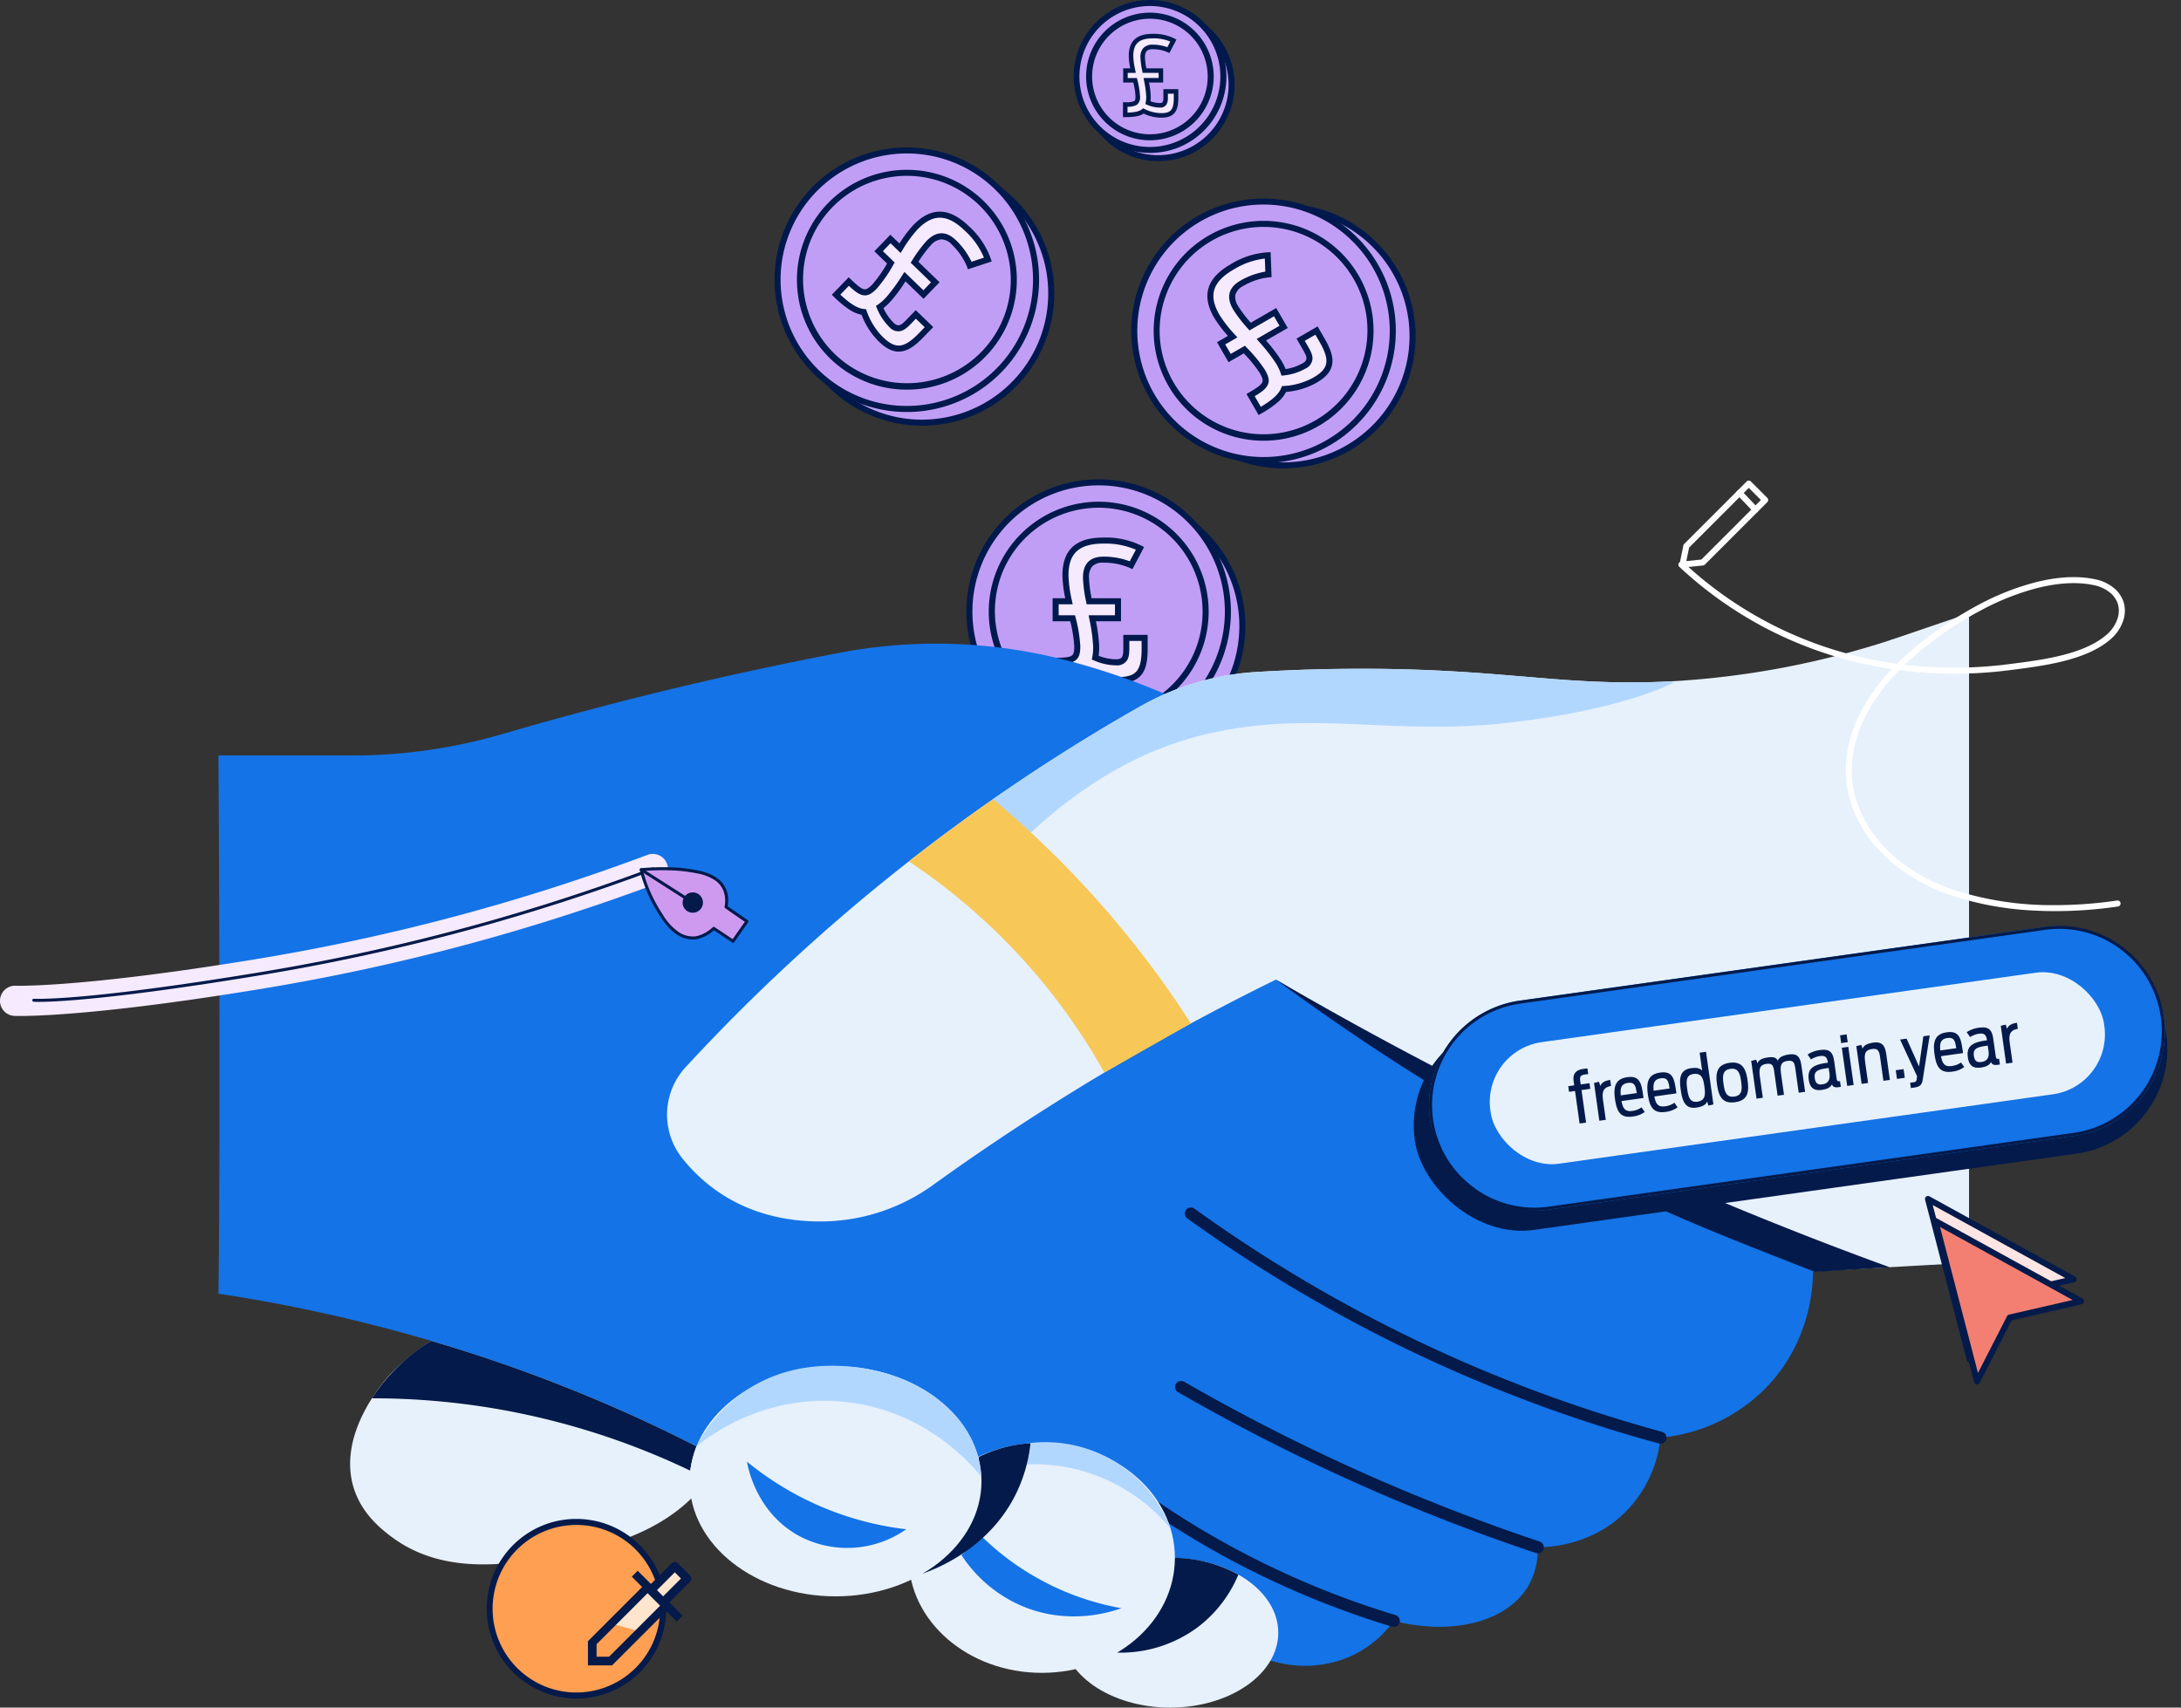 <svg xmlns="http://www.w3.org/2000/svg" xmlns:xlink="http://www.w3.org/1999/xlink" width="722.508" height="565.733" viewBox="0 0 722.508 565.733"><rect x="0" y="0" width="722.508" height="565.733" fill="#333333" stroke="none"/><defs><clipPath id="a"><rect width="91.395" height="91.395" fill="none"/></clipPath><clipPath id="b"><rect width="91.395" height="91.395" fill="#f6eafe"/></clipPath><clipPath id="d"><rect width="51.962" height="51.962" fill="none" stroke="#707070" stroke-width="1.5"/></clipPath><clipPath id="e"><rect width="580.685" height="363.634" fill="none"/></clipPath><clipPath id="f"><path d="M515.592,25.643c-21.033,1.262-36.276-.267-54.668-1.8-13.671-1.136-29.082-2.273-49.9-2.265-13.184.007-24.97.47-34.862,1.078A88.711,88.711,0,0,0,337.789,34.1,624.057,624.057,0,0,0,187.273,153.581a23.2,23.2,0,0,0-1.1,30.2,54.984,54.984,0,0,0,9.132,9.077c12.347,9.668,26.458,12.092,38.291,11.817a63.728,63.728,0,0,0,35.685-12.1,787.489,787.489,0,0,1,77.244-49.04q18.5-10.287,36.316-18.97L404.9,138.338q12.388,7.517,25.09,14.951c43.264,25.315,85.994,47.943,127.847,68.2l55.352-3.159q-13.008-103.251-26.017-206.5a285.851,285.851,0,0,1-71.58,13.818" transform="translate(-181.115 -11.825)" fill="none"/></clipPath></defs><g transform="translate(-896.679 -245.275)"><g transform="translate(1217.826 405.089)"><path d="M96.538,53.721A42.817,42.817,0,1,1,53.721,10.9,42.817,42.817,0,0,1,96.538,53.721" transform="translate(-6.111 -6.111)" fill="#c19ef6"/><circle cx="42.817" cy="42.817" r="42.817" transform="translate(4.793 4.793)" fill="#c19ef6"/><path d="M42.817-1A43.828,43.828,0,0,1,59.873,83.191,43.828,43.828,0,0,1,25.761,2.444,43.544,43.544,0,0,1,42.817-1Zm0,85.634A41.828,41.828,0,0,0,59.094,4.286,41.828,41.828,0,0,0,26.54,81.349,41.554,41.554,0,0,0,42.817,84.634Z" transform="translate(4.793 4.793)" fill="#00194d"/><path d="M86.634,43.817A42.817,42.817,0,1,1,43.817,1,42.817,42.817,0,0,1,86.634,43.817" transform="translate(-1 -1)" fill="#c19ef6"/><circle cx="42.817" cy="42.817" r="42.817" transform="translate(0 0)" fill="#c19ef6"/><path d="M42.817-1A43.828,43.828,0,0,1,59.873,83.191,43.828,43.828,0,0,1,25.761,2.444,43.544,43.544,0,0,1,42.817-1Zm0,85.634A41.828,41.828,0,0,0,59.094,4.286,41.828,41.828,0,0,0,26.54,81.349,41.554,41.554,0,0,0,42.817,84.634Z" transform="translate(0 0)" fill="#00194d"/><path d="M87.127,51.707a35.419,35.419,0,1,1-35.42-35.42,35.42,35.42,0,0,1,35.42,35.42" transform="translate(-8.89 -8.889)" fill="#c19ef6"/><circle cx="35.42" cy="35.42" r="35.42" transform="translate(7.353 78.192) rotate(-89.927)" fill="#c19ef6"/><path d="M35.42-1A36.429,36.429,0,0,1,49.6,68.977,36.429,36.429,0,0,1,21.243,1.862,36.193,36.193,0,0,1,35.42-1Zm0,70.839A34.429,34.429,0,0,0,48.817,3.7a34.429,34.429,0,0,0-26.795,63.43A34.2,34.2,0,0,0,35.42,69.839Z" transform="translate(7.353 78.192) rotate(-89.927)" fill="#00194d"/></g><g transform="translate(1217.342 404.605)"><g clip-path="url(#a)"><path d="M80.784,87.056c6.558,0,8.58-2.941,8.58-10.173v-3.8H83.3v3.555c0,2.942-.551,4.535-3.37,4.535A17.68,17.68,0,0,1,73,79.641a17.675,17.675,0,0,0,.306-3.8,58.725,58.725,0,0,0-1.287-9.254h8.518V60.949H70.978a44.856,44.856,0,0,1-1.042-7.783c0-3.739,1.533-6.006,5.822-6.006A22.5,22.5,0,0,1,84.89,49l2.942-5.578A25.434,25.434,0,0,0,75.7,40.847c-8.764,0-12.563,3.8-12.563,11.583A44.465,44.465,0,0,0,64.3,60.949H59.885v5.638h5.639A48.219,48.219,0,0,1,67.056,75.9c0,4.167-1.226,4.78-7.293,4.78V86.75c5.025,0,8.458-.551,10.6-2.267A23.581,23.581,0,0,0,80.784,87.056Z" transform="translate(-30.843 -21.081)" fill="#f6eafe"/><path d="M80.784,88.056a24.366,24.366,0,0,1-10.318-2.408,11.285,11.285,0,0,1-4.125,1.592,33.725,33.725,0,0,1-6.578.51h-1V79.683h1c2.6,0,4.505-.114,5.387-.672.559-.354.906-1,.906-3.108a45.287,45.287,0,0,0-1.327-8.316H58.885V59.949h4.187a39.971,39.971,0,0,1-.938-7.519c0-4.257,1.083-7.345,3.31-9.439,2.251-2.116,5.6-3.144,10.253-3.144a26.488,26.488,0,0,1,12.595,2.686l.894.464-3.864,7.326-.871-.425a21.583,21.583,0,0,0-8.693-1.738,4.8,4.8,0,0,0-3.773,1.265,5.486,5.486,0,0,0-1.05,3.741,39.746,39.746,0,0,0,.865,6.783h9.738v7.638H73.226a51.159,51.159,0,0,1,1.081,8.254,22.3,22.3,0,0,1-.178,3.177,16.054,16.054,0,0,0,5.8,1.155c2.028,0,2.37-.883,2.37-3.535V72.083h8.067v4.8c0,4.072-.633,6.671-2.053,8.427C86.8,87.184,84.4,88.056,80.784,88.056ZM70.245,83.3l.575.293a22.708,22.708,0,0,0,9.964,2.464c2.969,0,4.866-.637,5.971-2s1.608-3.636,1.608-7.17v-2.8H84.3v2.555c0,2.363-.4,3.3-.786,3.91a3.891,3.891,0,0,1-3.585,1.626,18.53,18.53,0,0,1-7.316-1.612l-.766-.325.18-.812a16.368,16.368,0,0,0,.283-3.583,58.863,58.863,0,0,0-1.269-9.068l-.225-1.186h8.726V61.949H70.158l-.161-.8a44.964,44.964,0,0,1-1.061-7.979c0-4.649,2.3-7.006,6.822-7.006a24.52,24.52,0,0,1,8.682,1.547l2.025-3.839A25.411,25.411,0,0,0,75.7,41.847c-4.115,0-7.021.851-8.883,2.6-1.8,1.7-2.68,4.306-2.68,7.982a42.382,42.382,0,0,0,1.143,8.312l.255,1.207H60.885v3.638h5.432l.18.773A46.689,46.689,0,0,1,68.056,75.9c0,2.182-.312,3.833-1.836,4.8-1.162.736-2.853.94-5.457.976v4.066c4.588-.076,7.3-.7,8.978-2.04Z" transform="translate(-30.843 -21.081)" fill="#00194d"/></g></g><g transform="translate(1256.778 339.192) rotate(-30)"><g transform="translate(0 0)"><path d="M85.634,42.817A42.817,42.817,0,1,1,42.817,0,42.817,42.817,0,0,1,85.634,42.817" transform="translate(4.793 4.793)" fill="#c19ef6"/><circle cx="42.817" cy="42.817" r="42.817" transform="translate(4.793 4.793)" fill="#c19ef6"/><path d="M42.817-1A43.828,43.828,0,0,1,59.873,83.191,43.828,43.828,0,0,1,25.761,2.444,43.544,43.544,0,0,1,42.817-1Zm0,85.634A41.828,41.828,0,0,0,59.094,4.286,41.828,41.828,0,0,0,26.54,81.349,41.554,41.554,0,0,0,42.817,84.634Z" transform="translate(4.793 4.793)" fill="#00194d"/><path d="M85.634,42.817A42.817,42.817,0,1,1,42.817,0,42.817,42.817,0,0,1,85.634,42.817" transform="translate(0 0)" fill="#c19ef6"/><circle cx="42.817" cy="42.817" r="42.817" transform="translate(0 0)" fill="#c19ef6"/><path d="M42.817-1A43.828,43.828,0,0,1,59.873,83.191,43.828,43.828,0,0,1,25.761,2.444,43.544,43.544,0,0,1,42.817-1Zm0,85.634A41.828,41.828,0,0,0,59.094,4.286,41.828,41.828,0,0,0,26.54,81.349,41.554,41.554,0,0,0,42.817,84.634Z" transform="translate(0 0)" fill="#00194d"/><path d="M70.839,35.42A35.419,35.419,0,1,1,35.419,0a35.42,35.42,0,0,1,35.42,35.42" transform="translate(7.398 7.398)" fill="#c19ef6"/><circle cx="35.42" cy="35.42" r="35.42" transform="translate(7.353 78.192) rotate(-89.927)" fill="#c19ef6"/><path d="M35.42-1A36.429,36.429,0,0,1,49.6,68.977,36.429,36.429,0,0,1,21.243,1.862,36.193,36.193,0,0,1,35.42-1Zm0,70.839A34.429,34.429,0,0,0,48.817,3.7a34.429,34.429,0,0,0-26.795,63.43A34.2,34.2,0,0,0,35.42,69.839Z" transform="translate(7.353 78.192) rotate(-89.927)" fill="#00194d"/></g></g><g transform="translate(1256.117 339.015) rotate(-30)"><g clip-path="url(#b)"><path d="M21.021,46.209c6.558,0,8.58-2.941,8.58-10.173v-3.8H23.534v3.555c0,2.942-.551,4.535-3.37,4.535a17.68,17.68,0,0,1-6.925-1.533,17.675,17.675,0,0,0,.306-3.8,58.725,58.725,0,0,0-1.287-9.254h8.518V20.1H11.215a44.855,44.855,0,0,1-1.042-7.783c0-3.739,1.533-6.006,5.822-6.006a22.5,22.5,0,0,1,9.131,1.839l2.942-5.578A25.434,25.434,0,0,0,15.934,0C7.171,0,3.371,3.8,3.371,11.583A44.464,44.464,0,0,0,4.535,20.1H.122V25.74H5.761a48.218,48.218,0,0,1,1.532,9.316c0,4.167-1.226,4.78-7.293,4.78V45.9c5.025,0,8.458-.551,10.6-2.267A23.581,23.581,0,0,0,21.021,46.209Z" transform="translate(28.92 19.766)" fill="#f6eafe"/><path d="M21.021,47.209A24.365,24.365,0,0,1,10.7,44.8a11.285,11.285,0,0,1-4.125,1.592A33.724,33.724,0,0,1,0,46.9H-1V38.836H0c2.6,0,4.505-.114,5.387-.672.559-.354.906-1,.906-3.108A45.287,45.287,0,0,0,4.966,26.74H-.878V19.1H3.309a39.971,39.971,0,0,1-.938-7.519c0-4.257,1.083-7.345,3.31-9.439C7.932.028,11.286-1,15.934-1A26.488,26.488,0,0,1,28.529,1.686l.894.464L25.56,9.475l-.871-.425A21.583,21.583,0,0,0,16,7.313a4.8,4.8,0,0,0-3.773,1.265,5.486,5.486,0,0,0-1.05,3.741,39.746,39.746,0,0,0,.865,6.783h9.738V26.74H13.463a51.16,51.16,0,0,1,1.081,8.254,22.3,22.3,0,0,1-.178,3.177,16.054,16.054,0,0,0,5.8,1.155c2.028,0,2.37-.883,2.37-3.535V31.236H30.6v4.8c0,4.072-.633,6.671-2.053,8.427C27.033,46.337,24.642,47.209,21.021,47.209ZM10.482,42.452l.575.293a22.708,22.708,0,0,0,9.964,2.464c2.969,0,4.866-.637,5.971-2s1.608-3.636,1.608-7.17v-2.8H24.534v2.555c0,2.363-.4,3.3-.786,3.91a3.891,3.891,0,0,1-3.585,1.626,18.53,18.53,0,0,1-7.316-1.612l-.766-.325.18-.812a16.368,16.368,0,0,0,.283-3.583,58.864,58.864,0,0,0-1.269-9.068L11.05,24.74h8.726V21.1H10.4l-.161-.8a44.965,44.965,0,0,1-1.061-7.979c0-4.649,2.3-7.006,6.822-7.006A24.52,24.52,0,0,1,24.678,6.86L26.7,3.021A25.411,25.411,0,0,0,15.934,1c-4.115,0-7.021.851-8.883,2.6-1.8,1.7-2.68,4.306-2.68,7.982a42.381,42.381,0,0,0,1.143,8.312L5.769,21.1H1.122V24.74H6.555l.18.773a46.69,46.69,0,0,1,1.558,9.543c0,2.182-.312,3.833-1.836,4.8-1.162.736-2.853.94-5.457.976V44.9c4.588-.076,7.3-.7,8.978-2.04Z" transform="translate(28.92 19.766)" fill="#00194d"/></g></g><g transform="translate(1152.098 297.428) rotate(-3)"><g transform="translate(0 0)"><path d="M85.634,42.817A42.817,42.817,0,1,1,42.817,0,42.817,42.817,0,0,1,85.634,42.817" transform="translate(4.793 4.793)" fill="#c19ef6"/><ellipse cx="42.817" cy="42.817" rx="42.817" ry="42.817" transform="translate(4.793 4.793)" fill="#c19ef6"/><path d="M42.817-1A43.829,43.829,0,0,1,59.873,83.191,43.828,43.828,0,0,1,25.761,2.444,43.544,43.544,0,0,1,42.817-1Zm0,85.634A41.829,41.829,0,0,0,59.094,4.286,41.828,41.828,0,0,0,26.54,81.349,41.555,41.555,0,0,0,42.817,84.634Z" transform="translate(4.793 4.793)" fill="#00194d"/><path d="M85.634,42.817A42.817,42.817,0,1,1,42.817,0,42.817,42.817,0,0,1,85.634,42.817" transform="translate(0 0)" fill="#c19ef6"/><ellipse cx="42.817" cy="42.817" rx="42.817" ry="42.817" transform="translate(0 0)" fill="#c19ef6"/><path d="M42.817-1A43.829,43.829,0,0,1,59.873,83.191,43.828,43.828,0,0,1,25.761,2.444,43.544,43.544,0,0,1,42.817-1Zm0,85.634A41.829,41.829,0,0,0,59.094,4.286,41.828,41.828,0,0,0,26.54,81.349,41.555,41.555,0,0,0,42.817,84.634Z" transform="translate(0 0)" fill="#00194d"/><path d="M70.839,35.42A35.419,35.419,0,1,1,35.419,0a35.42,35.42,0,0,1,35.42,35.42" transform="translate(7.398 7.398)" fill="#c19ef6"/><ellipse cx="35.42" cy="35.42" rx="35.42" ry="35.42" transform="translate(7.353 78.192) rotate(-89.927)" fill="#c19ef6"/><path d="M35.42-1A36.429,36.429,0,0,1,49.6,68.977,36.429,36.429,0,0,1,21.243,1.862,36.192,36.192,0,0,1,35.42-1Zm0,70.839A34.429,34.429,0,0,0,48.817,3.7a34.429,34.429,0,0,0-26.795,63.43A34.2,34.2,0,0,0,35.42,69.839Z" transform="translate(7.353 78.192) rotate(-89.927)" fill="#00194d"/></g></g><g transform="matrix(0.719, 0.695, -0.695, 0.719, 1198.488, 275.598)"><g clip-path="url(#a)"><path d="M21.021,46.209c6.558,0,8.58-2.941,8.58-10.173v-3.8H23.534v3.555c0,2.942-.551,4.535-3.37,4.535a17.68,17.68,0,0,1-6.925-1.533,17.675,17.675,0,0,0,.306-3.8,58.725,58.725,0,0,0-1.287-9.254h8.518V20.1H11.215a44.856,44.856,0,0,1-1.042-7.783c0-3.739,1.533-6.006,5.822-6.006a22.5,22.5,0,0,1,9.131,1.839l2.942-5.578A25.434,25.434,0,0,0,15.934,0C7.171,0,3.371,3.8,3.371,11.583A44.464,44.464,0,0,0,4.535,20.1H.122V25.74H5.761a48.218,48.218,0,0,1,1.532,9.316c0,4.167-1.226,4.78-7.293,4.78V45.9c5.025,0,8.458-.551,10.6-2.267A23.581,23.581,0,0,0,21.021,46.209Z" transform="translate(28.92 19.766)" fill="#f6eafe"/><path d="M21.021,47.209h0A24.365,24.365,0,0,1,10.7,44.8a11.285,11.285,0,0,1-4.125,1.592A33.724,33.724,0,0,1,0,46.9H-1V38.836H0c2.6,0,4.5-.114,5.386-.672.56-.354.906-1,.906-3.108A45.286,45.286,0,0,0,4.966,26.74H-.878V19.1H3.309a39.971,39.971,0,0,1-.938-7.519c0-4.257,1.083-7.345,3.31-9.439C7.932.029,11.286-1,15.934-1h0A26.488,26.488,0,0,1,28.529,1.686l.894.464L25.56,9.475l-.871-.425A21.583,21.583,0,0,0,16,7.313a4.8,4.8,0,0,0-3.772,1.265,5.486,5.486,0,0,0-1.05,3.74,39.746,39.746,0,0,0,.865,6.783h9.738V26.74H13.463a51.16,51.16,0,0,1,1.081,8.254,22.3,22.3,0,0,1-.178,3.177,16.054,16.054,0,0,0,5.8,1.155c2.028,0,2.37-.883,2.37-3.535V31.236H30.6v4.8c0,4.072-.633,6.671-2.053,8.427C27.033,46.337,24.641,47.209,21.021,47.209ZM10.482,42.452l.575.293a22.708,22.708,0,0,0,9.964,2.464c2.969,0,4.866-.637,5.971-2s1.608-3.636,1.608-7.17v-2.8H24.534v2.555c0,2.363-.4,3.3-.786,3.91a3.891,3.891,0,0,1-3.585,1.626,18.53,18.53,0,0,1-7.316-1.612l-.766-.325.18-.812a16.368,16.368,0,0,0,.283-3.583,58.865,58.865,0,0,0-1.269-9.068L11.05,24.74h8.726V21.1H10.4l-.161-.8a44.965,44.965,0,0,1-1.061-7.979c0-4.649,2.3-7.006,6.822-7.006v0A24.52,24.52,0,0,1,24.678,6.86L26.7,3.021A25.412,25.412,0,0,0,15.934,1c-4.115,0-7.021.851-8.883,2.6-1.8,1.7-2.68,4.306-2.68,7.982a42.381,42.381,0,0,0,1.143,8.312L5.769,21.1H1.122V24.74H6.555l.18.773a46.689,46.689,0,0,1,1.558,9.543c0,2.182-.312,3.832-1.837,4.8-1.162.736-2.853.94-5.456.976V44.9c4.588-.076,7.3-.7,8.978-2.04Z" transform="translate(28.92 19.766)" fill="#00194d"/></g></g><g transform="translate(1253.275 246.275)"><g transform="translate(0 0)"><path d="M48.687,24.343A24.343,24.343,0,1,1,24.343,0,24.343,24.343,0,0,1,48.687,24.343" transform="translate(2.725 2.725)" fill="#c19ef6"/><circle cx="24.343" cy="24.343" r="24.343" transform="translate(2.725 2.725)" fill="#c19ef6"/><path d="M24.343-1a25.35,25.35,0,0,1,9.865,48.695A25.35,25.35,0,0,1,14.478.992,25.186,25.186,0,0,1,24.343-1Zm0,48.687A23.35,23.35,0,0,0,33.43,2.834,23.35,23.35,0,0,0,15.257,45.853,23.2,23.2,0,0,0,24.343,47.687Z" transform="translate(2.725 2.725)" fill="#00194d"/><path d="M48.687,24.343A24.343,24.343,0,1,1,24.343,0,24.343,24.343,0,0,1,48.687,24.343" transform="translate(0 0)" fill="#c19ef6"/><circle cx="24.343" cy="24.343" r="24.343" transform="translate(0 0)" fill="#c19ef6"/><path d="M24.343-1a25.35,25.35,0,0,1,9.865,48.695A25.35,25.35,0,0,1,14.478.992,25.186,25.186,0,0,1,24.343-1Zm0,48.687A23.35,23.35,0,0,0,33.43,2.834,23.35,23.35,0,0,0,15.257,45.853,23.2,23.2,0,0,0,24.343,47.687Z" transform="translate(0 0)" fill="#00194d"/><path d="M40.275,20.138A20.137,20.137,0,1,1,20.137,0,20.138,20.138,0,0,1,40.275,20.138" transform="translate(4.206 4.206)" fill="#c19ef6"/><ellipse cx="20.138" cy="20.138" rx="20.138" ry="20.138" transform="translate(4.18 44.456) rotate(-89.927)" fill="#c19ef6"/><path d="M20.138-1A21.131,21.131,0,0,1,35.084,35.084,21.138,21.138,0,1,1,11.91.662,21.006,21.006,0,0,1,20.138-1Zm0,40.275A19.143,19.143,0,0,0,27.587,2.5a19.143,19.143,0,0,0-14.9,35.268A19.017,19.017,0,0,0,20.138,39.275Z" transform="translate(4.18 44.456) rotate(-89.927)" fill="#00194d"/></g></g><g transform="translate(1253 246)"><g clip-path="url(#d)"><path d="M11.952,26.272c3.728,0,4.878-1.672,4.878-5.784V18.328H13.38v2.021c0,1.672-.313,2.578-1.916,2.578a10.052,10.052,0,0,1-3.937-.871A10.049,10.049,0,0,0,7.7,19.9a33.388,33.388,0,0,0-.732-5.262h4.843V11.429H6.376A25.5,25.5,0,0,1,5.784,7c0-2.126.871-3.415,3.31-3.415a12.794,12.794,0,0,1,5.192,1.045l1.672-3.171A14.46,14.46,0,0,0,9.059,0C4.077,0,1.917,2.16,1.917,6.585a25.28,25.28,0,0,0,.662,4.843H.07v3.206H3.275a27.414,27.414,0,0,1,.871,5.3c0,2.369-.7,2.718-4.146,2.718V26.1c2.857,0,4.809-.313,6.028-1.289A13.407,13.407,0,0,0,11.952,26.272Z" transform="translate(16.442 11.238)" fill="#f6eafe"/><path d="M11.951,27.022A14.025,14.025,0,0,1,6.1,25.679c-1.273.816-3.143,1.169-6.1,1.169H-.75V21.9H0a6.968,6.968,0,0,0,2.966-.354c.208-.132.431-.376.431-1.614a24.852,24.852,0,0,0-.718-4.546H-.68V10.679H1.661a22.166,22.166,0,0,1-.494-4.093C1.167,1.649,3.748-.75,9.059-.75A15.233,15.233,0,0,1,16.3.8l.67.348L14.61,5.627l-.653-.319a12.078,12.078,0,0,0-4.863-.97c-1.842,0-2.56.747-2.56,2.665a21.8,21.8,0,0,0,.46,3.675h5.568v4.706H7.873A27.922,27.922,0,0,1,8.451,19.9a13.566,13.566,0,0,1-.083,1.687,8.859,8.859,0,0,0,3.1.594c.725,0,.867-.222.927-.316a3.35,3.35,0,0,0,.239-1.512V17.578h4.95v2.911c0,2.359-.372,3.872-1.208,4.905C15.474,26.5,14.069,27.022,11.951,27.022Zm-6.014-3.1.431.22a12.723,12.723,0,0,0,5.583,1.381c3.164,0,4.128-1.176,4.128-5.034V19.078H14.13v1.271a4.376,4.376,0,0,1-.475,2.321,2.379,2.379,0,0,1-2.191,1.008,10.712,10.712,0,0,1-4.23-.931L6.659,22.5l.135-.609a9.148,9.148,0,0,0,.156-2,33.372,33.372,0,0,0-.718-5.122l-.169-.89h5V12.179h-5.3l-.121-.6A25.347,25.347,0,0,1,5.034,7a4.338,4.338,0,0,1,.93-3,3.991,3.991,0,0,1,3.13-1.162,14.294,14.294,0,0,1,4.851.833L14.931,1.8A14.453,14.453,0,0,0,9.059.75C4.578.75,2.667,2.5,2.667,6.585a24.285,24.285,0,0,0,.646,4.688l.191.905H.82v1.706H3.871l.135.58A26.683,26.683,0,0,1,4.9,19.931a3.094,3.094,0,0,1-1.128,2.881,5.913,5.913,0,0,1-3.018.58V25.34c2.453-.056,3.912-.4,4.809-1.116Z" transform="translate(16.442 11.238)" fill="#00194d"/></g></g><g transform="translate(969.045 447.375)"><rect width="236.362" height="326.058" transform="translate(355.797 9.64)" fill="none"/><path d="M32.727-1.5a34.217,34.217,0,0,1,24.2,58.429A34.227,34.227,0,1,1,19.4,1.19,34.014,34.014,0,0,1,32.727-1.5Zm0,65.454a31.236,31.236,0,0,0,12.155-60A31.236,31.236,0,0,0,20.573,61.5,31.03,31.03,0,0,0,32.727,63.954Z" transform="translate(481.856 140.548)" fill="#031a4a"/><g transform="translate(60.961 104.481)"><g transform="translate(0 0)"><rect width="58.101" height="135.893" rx="26" transform="matrix(0.086, -0.996, 0.996, 0.086, 3.429, 62.274)" fill="#fde5e3"/><path d="M26-.5h6.1A26.478,26.478,0,0,1,58.6,26v83.893a26.478,26.478,0,0,1-26.5,26.5H26a26.478,26.478,0,0,1-26.5-26.5V26A26.478,26.478,0,0,1,26-.5Zm6.1,135.893a25.478,25.478,0,0,0,25.5-25.5V26A25.478,25.478,0,0,0,32.1.5H26A25.478,25.478,0,0,0,.5,26v83.893a25.478,25.478,0,0,0,25.5,25.5Z" transform="matrix(0.086, -0.996, 0.996, 0.086, 3.429, 62.274)" fill="#031a4a"/><path d="M0-.5H58.1a.5.5,0,0,1,.5.5V135.893a.5.5,0,0,1-.5.5H0a.5.5,0,0,1-.5-.5V0A.5.5,0,0,1,0-.5ZM57.6.5H.5V135.393H57.6Z" transform="matrix(0.086, -0.996, 0.996, 0.086, 3.429, 62.274)" fill="#031a4a"/><rect width="6.051" height="6.051" transform="translate(5.578 6.029) rotate(-85.087)" fill="#fff"/><path d="M0-.25H6.051A.25.25,0,0,1,6.3,0V6.051a.25.25,0,0,1-.25.25H0a.25.25,0,0,1-.25-.25V0A.25.25,0,0,1,0-.25Zm5.8.5H.25V5.8H5.8Z" transform="translate(5.578 6.029) rotate(-85.087)" fill="#031a4a"/><rect width="6.051" height="6.051" transform="translate(140.3 18.716) rotate(-85.087)" fill="#fff"/><path d="M0-.25H6.051A.25.25,0,0,1,6.3,0V6.051a.25.25,0,0,1-.25.25H0a.25.25,0,0,1-.25-.25V0A.25.25,0,0,1,0-.25Zm5.8.5H.25V5.8H5.8Z" transform="translate(140.3 18.716) rotate(-85.087)" fill="#031a4a"/><rect width="6.051" height="6.051" transform="translate(135.299 76.817) rotate(-85.087)" fill="#fff"/><path d="M0-.25H6.051A.25.25,0,0,1,6.3,0V6.051a.25.25,0,0,1-.25.25H0a.25.25,0,0,1-.25-.25V0A.25.25,0,0,1,0-.25Zm5.8.5H.25V5.8H5.8Z" transform="translate(135.299 76.817) rotate(-85.087)" fill="#031a4a"/><rect width="6.051" height="6.051" transform="translate(0 65.173) rotate(-85.087)" fill="#fff"/><path d="M0-.25H6.051A.25.25,0,0,1,6.3,0V6.051a.25.25,0,0,1-.25.25H0a.25.25,0,0,1-.25-.25V0A.25.25,0,0,1,0-.25Zm5.8.5H.25V5.8H5.8Z" transform="translate(0 65.173) rotate(-85.087)" fill="#031a4a"/></g></g><g transform="translate(568.532 203.907)" opacity="0.167"><path d="M194.289,24.055,208.1,77.2,218.94,56.049l23.6-5.421Z" transform="translate(-194.289 -24.055)" fill="#031a4a"/><path d="M194.289,24.055,208.1,77.2,218.94,56.049l23.6-5.421Z" transform="translate(-194.289 -24.055)" fill="#031a4a"/></g><g transform="translate(381.251 36.16)"><path d="M15.264,66.2a8.2,8.2,0,1,1,0-16.389,8.2,8.2,0,1,1,0,16.389Zm0-15.389a7.2,7.2,0,1,0,0,14.389,7.2,7.2,0,1,0,0-14.389Z" transform="translate(0.571 -42.656)" fill="#fff"/><path d="M0,31.2a.5.5,0,0,1-.5-.5V0A.5.5,0,0,1,0-.5.5.5,0,0,1,.5,0V30.7A.5.5,0,0,1,0,31.2Z" transform="translate(15.835 0)" fill="#fff"/><path d="M31.515.5H0A.5.5,0,0,1-.5,0,.5.5,0,0,1,0-.5H31.515a.5.5,0,0,1,.5.5A.5.5,0,0,1,31.515.5Z" transform="translate(0 15.904)" fill="#fff"/></g><g transform="translate(0 0)"><g clip-path="url(#e)"><path d="M179.565,309.265c2.558,10.669-2.872,20.324-5.3,24.644-13.12,23.325-42.459,28.03-56.487,30.28-13.143,2.107-33.958,5.444-50.576-6.84-3.394-2.509-10.274-7.739-12.946-16.748-5.158-17.391,9.353-34.623,13.563-38.745,15.213-14.9,37.587-23.328,58.8-22.9a69.737,69.737,0,0,1,8.5.683c15.214,2.186,40.067,11.374,44.445,29.63" transform="translate(-9.54 -50.058)" fill="#e7f1fc"/><path d="M44.7,50.624a176.874,176.874,0,0,0,49.557-7.151q18.044-5.268,37.109-10.193c25.544-6.58,50.229-12.042,73.9-16.575a171.006,171.006,0,0,1,71.474,1.38l.575.137C307.32,25.4,328,36.961,337.3,42c24.544,13.3,62.546,31.375,121.978,52.525L528.22,221.64c0,3.962-.432,22.678-15.286,38.2a56.1,56.1,0,0,1-35.23,16.8,40.835,40.835,0,0,1-10.84,23.848c-11.717,12.308-27.1,12.481-29.811,12.466a24.159,24.159,0,0,1-3.252,13.008c-6.926,11.535-24.816,16.378-44.445,11.383a36.352,36.352,0,0,1-13.55,11.382,37.651,37.651,0,0,1-25.175,2.324c-2.227-.549-4.456-1.041-6.713-1.451a535.314,535.314,0,0,1-76.513-19.843c-69.539-23.637-95.8-48.653-160.977-73.171A529.745,529.745,0,0,0,0,228.945C.788,169.505,0,50.624,0,50.624" transform="translate(0 -2.439)" fill="#1473e6"/><path d="M186.169,183.779a23.2,23.2,0,0,1,1.1-30.2A624.056,624.056,0,0,1,337.789,34.1,88.733,88.733,0,0,1,376.157,22.66c9.892-.608,21.679-1.072,34.862-1.077,48.835-.022,67.905,6.26,104.572,4.061a285.887,285.887,0,0,0,71.58-13.817q13.009,103.251,26.017,206.5c-18.451,1.053-33.69,1.88-52.14,2.933C519.2,201.007,473.254,178.6,429.99,153.29q-12.7-7.434-25.09-14.95l-22.064-13.776q-17.784,8.708-36.315,18.97a787.5,787.5,0,0,0-77.244,49.041,63.726,63.726,0,0,1-35.685,12.1c-11.832.276-25.944-2.149-38.291-11.817a54.954,54.954,0,0,1-9.132-9.077" transform="translate(-32.503 -2.122)" fill="#e7f1fc"/><path d="M548.162,319.933a2,2,0,0,1-.527-.071c-12.262-3.344-24.542-7.218-36.5-11.516-13.786-4.954-27.507-10.6-40.783-16.785a487.427,487.427,0,0,1-43.649-23.1c-12.032-7.174-23.9-14.966-35.267-23.16a2,2,0,0,1,2.339-3.245c11.276,8.127,23.044,15.855,34.977,22.969a483.4,483.4,0,0,0,43.289,22.911c13.167,6.132,26.775,11.733,40.447,16.647,11.859,4.262,24.039,8.1,36.2,11.421a2,2,0,0,1-.525,3.93Z" transform="translate(-70.457 -43.731)" fill="#031a4a"/><path d="M506.8,368.814a2,2,0,0,1-.634-.1c-19.847-6.632-39.6-14.314-58.718-22.834a653.573,653.573,0,0,1-59.8-30.446,2,2,0,0,1,2-3.466,649.545,649.545,0,0,0,59.437,30.259c19,8.468,38.632,16.1,58.357,22.694a2,2,0,0,1-.634,3.9Z" transform="translate(-69.746 -56.296)" fill="#031a4a"/><path d="M455.784,400.909a2,2,0,0,1-.579-.086,292.682,292.682,0,0,1-86.226-42.567,2,2,0,0,1,2.334-3.249,288.682,288.682,0,0,0,85.049,41.987,2,2,0,0,1-.578,3.915Z" transform="translate(-66.426 -64.001)" fill="#031a4a"/><path d="M426.953,149.22a1256.419,1256.419,0,0,0,119.242,61.247c29.121,13.043,57.249,24.308,84.068,34.064-9.436.538-15.367.984-24.8,1.522-20.612-8.136-45.9-17.664-68.48-29.082A774.023,774.023,0,0,1,426.953,149.22" transform="translate(-76.621 -26.779)" fill="#031a4a"/><path d="M412.21,407.5c0,13.7-16.033,24.81-35.812,24.81S340.585,421.2,340.585,407.5s16.034-24.81,35.812-24.81S412.21,393.8,412.21,407.5" transform="translate(-61.121 -68.678)" fill="#e7f1fc"/><path d="M61.972,314.126a242.319,242.319,0,0,1,36.609,2.737,244.79,244.79,0,0,1,68.838,21.231,39.152,39.152,0,0,1,.922-4.474c.349-1.3.74-2.5,1.143-3.577a507.408,507.408,0,0,0-51.934-22.936c-12.494-4.7-24.518-8.662-35.939-12.009a61.818,61.818,0,0,0-19.64,19.029" transform="translate(-11.122 -52.958)" fill="#031a4a"/><path d="M362.842,414.1a42.879,42.879,0,0,0,26.59-8.349,42.255,42.255,0,0,0,13.559-17.5,45.945,45.945,0,0,0-21.029-5.565Q372.4,398.4,362.842,414.1" transform="translate(-65.116 -68.678)" fill="#031a4a"/><path d="M366.857,374.356c0,21.048-19.742,38.11-44.1,38.11s-44.1-17.062-44.1-38.11,19.742-38.11,44.1-38.11,44.1,17.062,44.1,38.11" transform="translate(-50.009 -60.343)" fill="#e7f1fc"/><path d="M352.944,397.879A88.589,88.589,0,0,1,306.874,374.3l-6.911,5.962a45.168,45.168,0,0,0,20.19,16.938c15.465,6.481,29.41,1.9,32.791.678" transform="translate(-53.831 -67.172)" fill="#1473e6"/><path d="M373.285,364.582a59.71,59.71,0,0,0-27.527-18.557,58.7,58.7,0,0,0-23.17-2.439q1.364-3.555,2.729-7.11a44.362,44.362,0,0,1,47.969,28.107" transform="translate(-57.892 -60.304)" fill="#b2d7ff"/><path d="M320.036,336.415a49.842,49.842,0,0,1-5.125,17.4c-8.9,17.43-25.6,24.03-30.568,25.785l18.644-38.657a45.081,45.081,0,0,1,17.049-4.529" transform="translate(-51.028 -60.373)" fill="#031a4a"/><path d="M286.91,343.466c0,21.048-21.643,38.11-48.34,38.11s-48.341-17.062-48.341-38.11,21.643-38.11,48.341-38.11,48.34,17.062,48.34,38.11" transform="translate(-34.138 -54.799)" fill="#e7f1fc"/><path d="M242.42,305.3c-5.706-.337-20.03-.976-33.71,8.519A49.741,49.741,0,0,0,193,331.845c3.515-2.877,21.919-17.339,48.518-14.806,27.61,2.629,43.2,21.586,45.851,24.926a33.722,33.722,0,0,0-2.462-10.665,35.311,35.311,0,0,0-9.182-12.715c-12.714-11.843-30.44-13.12-33.3-13.289" transform="translate(-34.636 -54.76)" fill="#b2d7ff"/><path d="M213.376,343.862a101.973,101.973,0,0,0,52.755,22.4,34,34,0,0,1-34.146,2.89c-15.493-7.482-18.374-23.809-18.609-25.293" transform="translate(-38.293 -61.71)" fill="#1473e6"/><path d="M462.545,9.683,488.334.9s0,211.492,0,211.492L431.787,95.022Z" transform="translate(91.587 0.191)" fill="#e7f1fc"/></g><g transform="translate(148.612 9.703)"><g clip-path="url(#f)"><path d="M312.246,62.076,324.712,74c22.864-21.464,43.776-29.589,58.536-33.062,35.026-8.242,60.707.576,99.428-3.7s55.454-13.394,55.454-13.394S465.16-14.407,393.547,7.875c-41.861,13.025-68.524,39.438-81.3,54.2" transform="translate(-204.648 -9.511)" fill="#b2d7ff"/></g></g><g clip-path="url(#e)"><path d="M306.628,76.367a329.809,329.809,0,0,1,50.632,53c5.5,7.224,10.448,14.352,14.905,21.29l-28.677,16.291a202.889,202.889,0,0,0-64.773-69.957q7.142-5.59,14.817-11.247,6.625-4.876,13.1-9.38" transform="translate(-50.019 -13.705)" fill="#f7c758"/></g></g><g transform="translate(566.339 195.136)"><path d="M194.289,24.055,208.1,77.2,218.94,56.049l23.6-5.421Z" transform="translate(-194.289 -24.055)" fill="#fde5e3"/><path d="M194.289,24.055,208.1,77.2,218.94,56.049l23.6-5.421Z" transform="translate(-194.289 -24.055)" fill="#fde5e3"/><path d="M194.289,23.055a1,1,0,0,1,.482.124l48.254,26.574a1,1,0,0,1-.259,1.851L219.617,56.92,208.99,77.66a1,1,0,0,1-1.858-.2L193.321,24.307a1,1,0,0,1,.968-1.252Zm45.476,27.185L195.841,26.052l12.567,48.36,9.642-18.818a1,1,0,0,1,.666-.519Z" transform="translate(-194.289 -24.055)" fill="#031a4a"/></g><g transform="translate(568.764 202.409)"><path d="M194.289,24.055,208.1,77.2,218.94,56.049l23.6-5.421Z" transform="translate(-194.289 -24.055)" fill="#f37f73"/><path d="M194.289,24.055,208.1,77.2,218.94,56.049l23.6-5.421Z" transform="translate(-194.289 -24.055)" fill="#f37f73"/><path d="M194.289,23.055a1,1,0,0,1,.482.124l48.254,26.574a1,1,0,0,1-.259,1.851L219.617,56.92,208.99,77.66a1,1,0,0,1-1.858-.2L193.321,24.307a1,1,0,0,1,.968-1.252Zm45.476,27.185L195.841,26.052l12.567,48.36,9.642-18.818a1,1,0,0,1,.666-.519Z" transform="translate(-194.289 -24.055)" fill="#031a4a"/></g></g><g transform="translate(1453.69 405.5)"><path d="M185.731,222.868q-3.53,0-7.007-.186a102.557,102.557,0,0,1-27.328-4.972,62.5,62.5,0,0,1-16.122-8.11,48.246,48.246,0,0,1-12.585-12.825,40.2,40.2,0,0,1-4.7-9.782,34.591,34.591,0,0,1-1.7-10.719,41.824,41.824,0,0,1,4.183-17.763A61.458,61.458,0,0,1,130.992,143.3q.278-.3.559-.6a133.928,133.928,0,0,1-23.464-5.722,130.424,130.424,0,0,1-16.636-7,131.242,131.242,0,0,1-30.286-21.163,1,1,0,0,1,.2-1.609l1.128-5.479a1,1,0,0,1,.272-.505L83.457,80.527a1,1,0,0,1,1.414,0L90.3,85.958a1,1,0,0,1,0,1.414L69.617,108.058a1,1,0,0,1-.605.288l-4.847.5a129.2,129.2,0,0,0,28.191,19.342,128.415,128.415,0,0,0,16.38,6.9,131.89,131.89,0,0,0,24.536,5.842c8.952-8.959,19.509-15.53,27.061-19.574a85.277,85.277,0,0,1,18.735-7.414c7.605-1.932,14.4-2.25,20.184-.944a14.185,14.185,0,0,1,5.45,2.5,10.211,10.211,0,0,1,3.577,4.822,10.087,10.087,0,0,1-.2,6.656,14.022,14.022,0,0,1-3.748,5.545c-7.925,7.181-22.033,9-32.333,10.334l-.935.121a143.6,143.6,0,0,1-36.559.136l-.513-.066q-.775.795-1.531,1.613c-9.359,10.151-14.13,20.793-14.178,31.631a32.6,32.6,0,0,0,1.605,10.1,38.2,38.2,0,0,0,4.47,9.3,46.257,46.257,0,0,0,12.069,12.29,60.507,60.507,0,0,0,15.608,7.848,106.224,106.224,0,0,0,33.68,5.054,140.29,140.29,0,0,0,20.466-1.53,1,1,0,0,1,.293,1.979A142.051,142.051,0,0,1,185.731,222.868Zm-49.937-81.619a141.824,141.824,0,0,0,35.014-.263l.937-.121c10.038-1.3,23.786-3.072,31.247-9.832a11.988,11.988,0,0,0,3.208-4.737,8.112,8.112,0,0,0,.183-5.345,8.224,8.224,0,0,0-2.893-3.867,12.172,12.172,0,0,0-4.678-2.139c-5.478-1.236-11.955-.922-19.252.931a83.252,83.252,0,0,0-18.284,7.238A116.793,116.793,0,0,0,135.794,141.248ZM64.4,102.415l-.924,4.488,4.981-.51L88.181,86.665l-4.017-4.017Z" transform="translate(-61.849 -81.234)" fill="#fff"/><path d="M5.3,6.567a1,1,0,0,1-.725-.311L-.725.689A1,1,0,0,1-.689-.725,1,1,0,0,1,.725-.689l5.3,5.567A1,1,0,0,1,5.3,6.567Z" transform="translate(19.236 3.078)" fill="#fff"/></g><g transform="translate(828.593 533.079)"><g transform="translate(0 0.105)"><path d="M136.878,202.957c-1.1,0-1.685-.021-1.818-.026a5,5,0,0,1,.4-9.992c.216.008,22.258.694,81.1-9.059a686.4,686.4,0,0,0,128.215-34.3,5,5,0,1,1,3.507,9.365,696.428,696.428,0,0,1-130.088,34.8C166.85,202.255,143.259,202.957,136.878,202.957Z" transform="translate(-62.179 -154.266)" fill="#f6eafe"/><path d="M143.1,198.28c-1.109,0-1.613-.032-1.669-.036a.5.5,0,0,1,.068-1h0c.039,0,4.028.253,15.329-.721,10.418-.9,29.365-3.05,60.464-8.205a691.31,691.31,0,0,0,70.516-15.525c19.7-5.433,39.392-11.824,58.542-19a.5.5,0,1,1,.351.936c-19.178,7.183-38.9,13.583-58.627,19.024a692.314,692.314,0,0,1-70.618,15.548c-31.19,5.17-50.183,7.325-60.624,8.222C149.42,198.165,145.188,198.28,143.1,198.28Z" transform="translate(-62.179 -154.266)" fill="#021a4a"/></g><g transform="translate(280.528)"><path d="M236.5,154.526c.063.28.158.7.285,1.2a49.8,49.8,0,0,0,6.369,13.884,18.53,18.53,0,0,0,5.774,6.208,8.8,8.8,0,0,0,6.075,1.2,12.555,12.555,0,0,0,5.51-3.051l6.379,4.253,4.606-6.556-6.91-4.783c.657-3.6-.232-7.034-3.33-9.218a16.209,16.209,0,0,0-6.067-2.385,52.5,52.5,0,0,0-9.369-1.048c-.513-.014-2.34-.072-4.744.006-1.778.056-3.325.169-4.578.285" transform="translate(-236.504 -154.201)" fill="#ce9af0"/><path d="M243.569,153.7h0c1.072,0,1.869.023,2.209.033l.062,0a52.65,52.65,0,0,1,9.459,1.058,16.48,16.48,0,0,1,6.251,2.465c2.952,2.081,4.219,5.409,3.588,9.4l6.648,4.6a.5.5,0,0,1,.125.7l-4.606,6.556a.5.5,0,0,1-.687.129l-3.307-2.2-2.757-1.838a12.465,12.465,0,0,1-5.452,2.916,7.981,7.981,0,0,1-1.517.143,9.74,9.74,0,0,1-4.91-1.406,14.177,14.177,0,0,1-3.348-2.849,27.823,27.823,0,0,1-2.591-3.519,49.766,49.766,0,0,1-6.433-14.031c-.122-.484-.214-.886-.288-1.215a.5.5,0,0,1,.442-.607c1.537-.142,3.088-.239,4.608-.287C241.891,153.715,242.733,153.7,243.569,153.7ZM270.8,171.792l-6.5-4.5a.5.5,0,0,1-.207-.5,9.807,9.807,0,0,0-.239-4.893,7.526,7.526,0,0,0-2.886-3.826,15.539,15.539,0,0,0-5.882-2.3,51.667,51.667,0,0,0-9.28-1.037l-.061,0c-.336-.01-1.122-.032-2.18-.032h0c-.825,0-1.656.014-2.471.04-1.314.042-2.649.12-3.979.233q.068.289.154.632a48.736,48.736,0,0,0,6.306,13.738,18.369,18.369,0,0,0,5.609,6.048,8.727,8.727,0,0,0,4.4,1.264,6.977,6.977,0,0,0,1.326-.125,11.867,11.867,0,0,0,5.277-2.937.5.5,0,0,1,.606-.039l3.072,2.048,2.9,1.934Z" transform="translate(-236.504 -154.201)" fill="#021a4a"/><path d="M17.059,11.4a.5.5,0,0,1-.269-.079L-.269.421A.5.5,0,0,1-.421-.269.5.5,0,0,1,.269-.421l17.059,10.9a.5.5,0,0,1-.27.921Z" transform="translate(0 0.324)" fill="#021a4a"/><path d="M251.745,162.449a3.366,3.366,0,1,1-3.367-3.366,3.367,3.367,0,0,1,3.367,3.366" transform="translate(-231.32 -151.227)" fill="#031a4a"/></g></g><g transform="translate(1058.873 749.499)"><circle cx="28.754" cy="28.754" r="28.754" transform="translate(0 0)" fill="#ff9f51"/><path d="M28.754-1A29.761,29.761,0,0,1,40.335,56.169,29.761,29.761,0,0,1,17.172,1.339,29.568,29.568,0,0,1,28.754-1Zm0,57.507a27.761,27.761,0,0,0,10.8-53.327A27.761,27.761,0,0,0,17.951,54.327,27.579,27.579,0,0,0,28.754,56.507Z" transform="translate(0 0)" fill="#031a4a"/><g transform="translate(32.576 13.264)"><path d="M-1384.89-21909.812c-.031-.252,0-6.217,0-6.217l18.482-18.543,1.188,1.143,7.705-7.473,3.671,4.178-7.579,7.813.993.906-18.515,18.193Z" transform="translate(1386.289 21942.549)" fill="#ffe4ce"/><path d="M1107.1,679.807v-3.991l6.276-6.257,9.858,2.753-10.052,9.825H1107.1Z" transform="translate(-1105.711 -649.178)" fill="#ff9f51"/><path d="M120-804.749v-8l17.959-17.959-3.43-3.43,1.953-1.953,4.383,4.382,6.764-6.764a1.571,1.571,0,0,1,1.119-.524,1.571,1.571,0,0,1,1.119.524l3.859,3.859a1.571,1.571,0,0,1,.524,1.119,1.57,1.57,0,0,1-.524,1.119l-6.764,6.764,4.383,4.383-1.953,1.953-3.43-3.43L128-804.749Zm2.858-2.858H127l16.911-16.911-4.144-4.145-16.911,16.911Zm22.056-20.008,5.907-5.907-2.048-2.048-5.907,5.907Zm0,0-2.048-2.048Z" transform="translate(-120 839)" fill="#031a4a"/></g></g><rect width="251.414" height="69.92" rx="34.96" transform="translate(1360.489 588.371) rotate(-8)" fill="#031a4a"/><rect width="245.464" height="69.92" rx="34.96" transform="translate(1365.554 581.65) rotate(-8)" fill="#1473e6"/><path d="M34.96,1A33.969,33.969,0,0,0,21.742,66.252,33.746,33.746,0,0,0,34.96,68.92H210.5A33.969,33.969,0,0,0,223.722,3.668,33.746,33.746,0,0,0,210.5,1H34.96m0-1H210.5a34.96,34.96,0,1,1,0,69.92H34.96A34.96,34.96,0,1,1,34.96,0Z" transform="translate(1365.554 581.65) rotate(-8)" fill="#031a4a"/><rect width="205.297" height="40.68" rx="20" transform="translate(1387.616 593.323) rotate(-8)" fill="#e7f1fc"/><path d="M.414-10.879h2V0H4.577V-10.879H7.521v-1.886H4.577v-1.219c0-1.127.253-1.84,1.656-1.84H7.521V-17.71c-.23-.023-.989-.023-1.472-.023-2.645,0-3.634,1.38-3.634,3.542v1.426h-2ZM9.016,0h2.162V-6.348c0-2.323.184-4.439,3.289-4.508V-12.88c-2.093,0-3.059.667-3.542,1.541l-.207-1.449-1.7.138ZM20.125.161a8.328,8.328,0,0,0,4.186-.943l-.828-1.656A6.774,6.774,0,0,1,20.24-1.7C17.848-1.7,17.3-3.013,17.2-5.428h7.36c.023-4.761,0-7.567-4.393-7.567-4.071,0-5.014,2.622-5.014,6.578C15.157-2.392,15.916.161,20.125.161Zm0-11.247c2.369,0,2.392,1.449,2.438,3.749H17.227C17.319-9.683,17.848-11.086,20.125-11.086ZM31.119.161a8.328,8.328,0,0,0,4.186-.943l-.828-1.656a6.774,6.774,0,0,1-3.243.736c-2.392,0-2.944-1.311-3.036-3.726h7.36c.023-4.761,0-7.567-4.393-7.567-4.071,0-5.014,2.622-5.014,6.578C26.151-2.392,26.91.161,31.119.161Zm0-11.247c2.369,0,2.392,1.449,2.438,3.749H28.221C28.313-9.683,28.842-11.086,31.119-11.086ZM41.377.161c2.323,0,3.335-.575,3.91-1.495l.207,1.4,1.7-.161v-17.6H45.057v6c-.575-.828-1.472-1.311-3.588-1.311-3.818,0-4.324,3.036-4.324,6.555S37.582.161,41.377.161Zm.644-1.886c-2.415,0-2.714-1.955-2.714-4.669s.322-4.6,2.714-4.6c2.806,0,3.036,1.932,3.036,4.6C45.057-3.7,44.8-1.725,42.021-1.725ZM54.4.184c4.347,0,5.106-2.76,5.106-6.6,0-3.726-.759-6.578-5.106-6.578-4.324,0-5.106,2.806-5.106,6.578C49.289-2.6,50.117.184,54.4.184Zm0-1.886c-2.645,0-2.944-2-2.944-4.646s.3-4.623,2.944-4.623c2.668,0,2.944,1.978,2.944,4.623S57.063-1.7,54.4-1.7Zm7.2,1.7H63.71V-6.716c0-2.944.414-4.232,2.783-4.232,2.07,0,2.162,1.081,2.162,3.128V0h2.139V-6.716c0-2.967.391-4.232,2.737-4.232,2.093,0,2.185,1.081,2.185,3.128V0h2.139V-8.3c0-2.783-.253-4.692-3.565-4.692-2.369,0-3.427.6-3.956,1.518-.322-.874-.874-1.518-3.082-1.518-2.346,0-3.266.6-3.749,1.472l-.184-1.265-1.725.138ZM83.4.138c1.679,0,2.852-.322,3.611-1.334.23.943.805,1.219,2.185,1.219a5,5,0,0,0,.6-.023V-1.886c-.92,0-.989-.253-.989-1.242V-8.51c0-3.1-.759-4.508-4.163-4.508a9.454,9.454,0,0,0-4.255.9l.9,1.771a7.112,7.112,0,0,1,3.151-.69c1.84,0,2.208.851,2.254,2.53h-.529c-4.37,0-6.555.966-6.555,4.669C79.6-1.357,80.546.138,83.4.138Zm.437-1.794c-1.4,0-2.185-.552-2.185-2.392,0-2.323,1.357-2.691,4.531-2.691h.506v1.794C86.687-2.323,85.376-1.656,83.835-1.656ZM91.931,0h2.162V-12.765H91.931Zm0-14.329h2.185v-2.6H91.931ZM96.761,0h2.162V-6.716c0-2.829.368-4.232,2.852-4.232,2.07,0,2.277,1.081,2.277,3.128V0h2.162V-8.3c0-2.783-.437-4.692-3.7-4.692-2.323,0-3.312.6-3.841,1.472l-.184-1.265-1.725.138Zm11.822,0h2.622V-2.9h-2.622Zm4.14,3.634h1.127c1.725,0,2.6-.391,3.128-2.139l4.347-14.26h-2.116L116.4-3.059,113.6-12.765h-2.185L115.3.046l-.276.989a.98.98,0,0,1-1.127.828h-1.173ZM127.006.161a8.328,8.328,0,0,0,4.186-.943l-.828-1.656a6.774,6.774,0,0,1-3.243.736c-2.392,0-2.944-1.311-3.036-3.726h7.36c.023-4.761,0-7.567-4.393-7.567-4.071,0-5.014,2.622-5.014,6.578C122.038-2.392,122.8.161,127.006.161Zm0-11.247c2.369,0,2.392,1.449,2.438,3.749h-5.336C124.2-9.683,124.729-11.086,127.006-11.086ZM136.62.138c1.679,0,2.852-.322,3.611-1.334.23.943.805,1.219,2.185,1.219a5,5,0,0,0,.6-.023V-1.886c-.92,0-.989-.253-.989-1.242V-8.51c0-3.1-.759-4.508-4.163-4.508a9.454,9.454,0,0,0-4.255.9l.9,1.771a7.112,7.112,0,0,1,3.151-.69c1.84,0,2.208.851,2.254,2.53h-.529c-4.37,0-6.555.966-6.555,4.669C132.825-1.357,133.768.138,136.62.138Zm.437-1.794c-1.4,0-2.185-.552-2.185-2.392,0-2.323,1.357-2.691,4.531-2.691h.506v1.794C139.909-2.323,138.6-1.656,137.057-1.656ZM145.084,0h2.162V-6.348c0-2.323.184-4.439,3.289-4.508V-12.88c-2.093,0-3.059.667-3.542,1.541l-.207-1.449-1.7.138Z" transform="translate(1417.567 617.834) rotate(-8)" fill="#031a4a"/></g></svg>